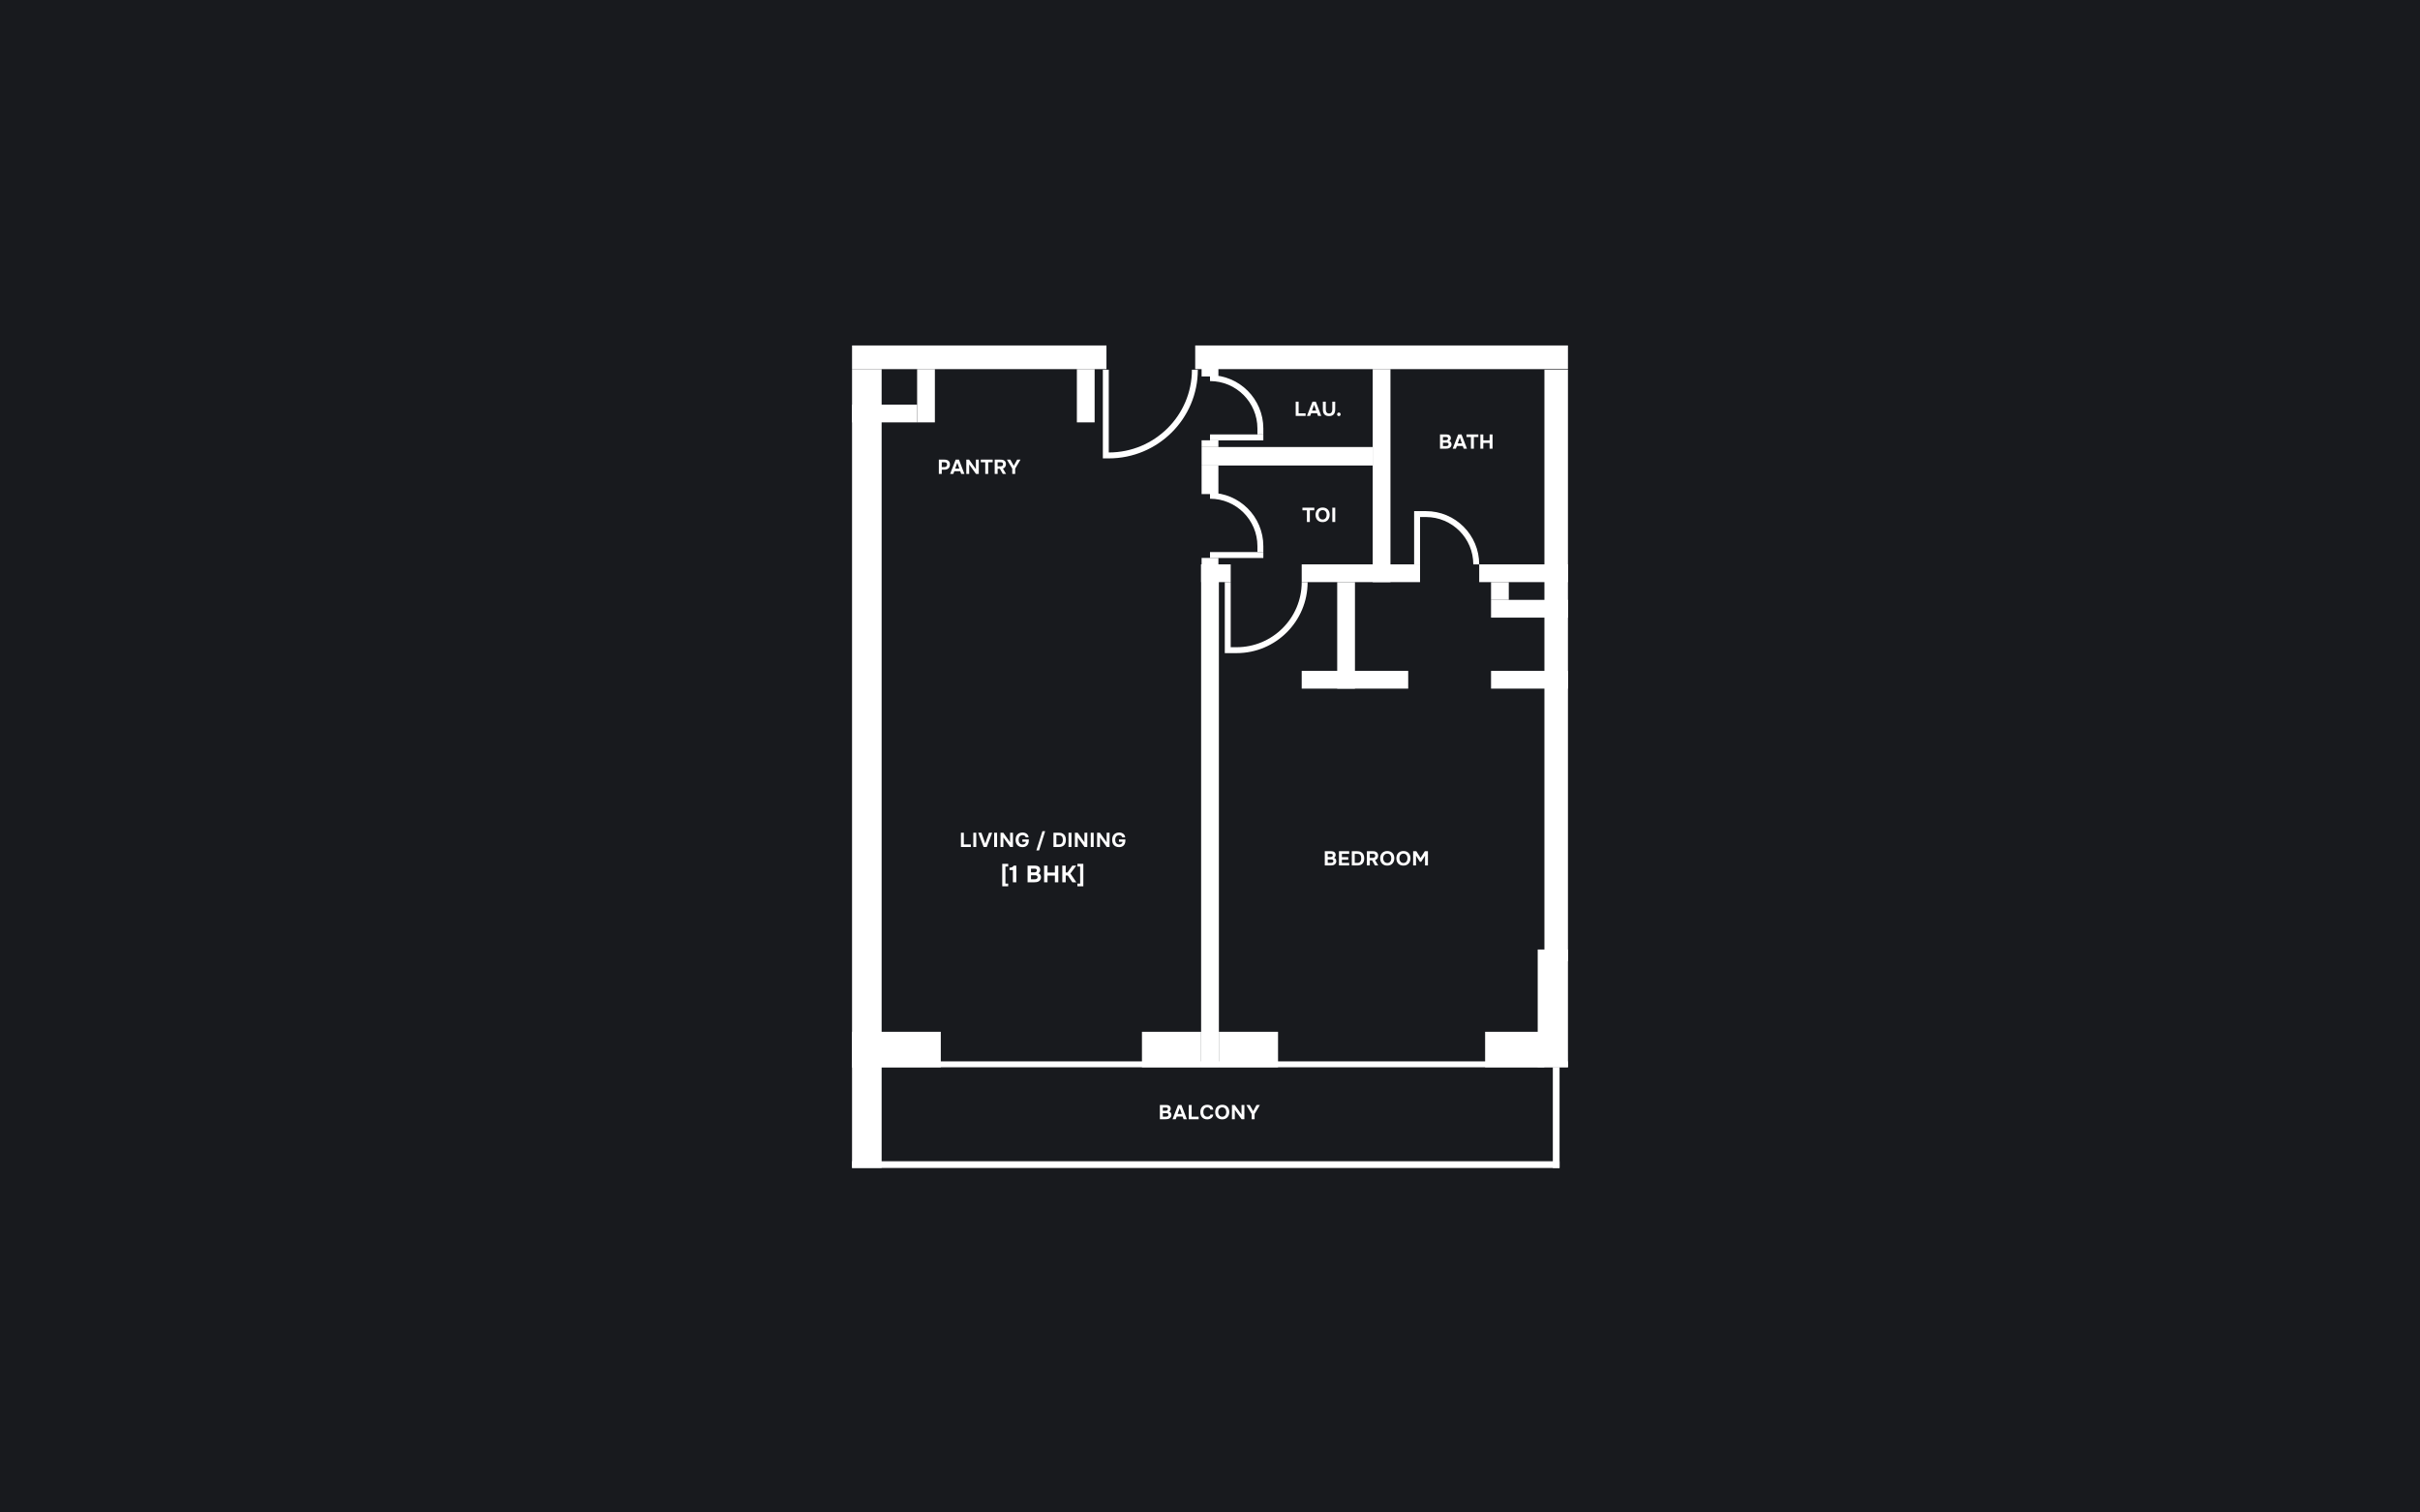 <?xml version="1.0" encoding="UTF-8"?>
<svg width="1440" height="900" viewBox="0 0 1440 900" fill="none" xmlns="http://www.w3.org/2000/svg">
<rect x="0" y="0" width="1440" height="900" fill="#808080" stroke="none"/>
<g clip-path="url(#clip0_725_412476)">
<path d="M1440 0H0V900H1440V0Z" fill="#181A1E"/>
<path d="M545.727 219.646L556.289 219.646L556.289 251.332L545.727 251.332L545.727 219.646Z" fill="white"/>
<path d="M507.001 240.771L545.728 240.771L545.728 251.333L507.001 251.333L507.001 240.771Z" fill="white"/>
<path d="M507.001 219.646L524.604 219.646L524.604 694.935L507.001 694.935L507.001 219.646Z" fill="white"/>
<path d="M640.785 219.646L651.347 219.646L651.347 251.332L640.785 251.332L640.785 219.646Z" fill="white"/>
<path d="M715 219L725 219L725 224L715 224L715 219Z" fill="white"/>
<path d="M715 277L725 277L725 294L715 294L715 277Z" fill="white"/>
<path d="M715 262L725 262L725 266L715 266L715 262Z" fill="white"/>
<path d="M714.719 335.828L725.281 335.828L725.281 635.084L714.719 635.084L714.719 335.828Z" fill="white"/>
<path d="M816.818 219.646L827.38 219.646L827.38 346.39L816.818 346.39L816.818 219.646Z" fill="white"/>
<path d="M919 220L933 220L933 572L919 572L919 220Z" fill="white"/>
<path d="M795.694 346.391L806.256 346.391L806.256 409.763L795.694 409.763L795.694 346.391Z" fill="white"/>
<path d="M774.57 335.828L844.983 335.828L844.983 346.39L774.57 346.39L774.57 335.828Z" fill="white"/>
<path d="M880.19 335.828L933 335.828L933 346.39L880.19 346.39L880.19 335.828Z" fill="white"/>
<path d="M887.231 356.953L933 356.953L933 367.515L887.231 367.515L887.231 356.953Z" fill="white"/>
<path d="M887.231 399.201L933 399.201L933 409.763L887.231 409.763L887.231 399.201Z" fill="white"/>
<path d="M887.231 346.391L897.793 346.391L897.793 356.953L887.231 356.953L887.231 346.391Z" fill="white"/>
<path d="M774.57 399.201L837.942 399.201L837.942 409.763L774.57 409.763L774.57 399.201Z" fill="white"/>
<path d="M715 266L817 266L817 277L715 277L715 266Z" fill="white"/>
<path d="M714.719 335.828L732.322 335.828L732.322 346.39L714.719 346.39L714.719 335.828Z" fill="white"/>
<path d="M915 565L933 565L933 635L915 635L915 565Z" fill="white"/>
<path d="M924 635L928 635L928 695L924 695L924 635Z" fill="white"/>
<path d="M507 613.961L559.81 613.961L559.81 635.085L507 635.085L507 613.961Z" fill="white"/>
<path d="M679.512 613.961L714.719 613.961L714.719 635.085L679.512 635.085L679.512 613.961Z" fill="white"/>
<path d="M725.28 613.961L760.487 613.961L760.487 635.085L725.28 635.085L725.28 613.961Z" fill="white"/>
<path d="M883.71 613.961L918.917 613.961L918.917 635.085L883.71 635.085L883.71 613.961Z" fill="white"/>
<path d="M507.001 205.564L658.389 205.564L658.389 219.647L507.001 219.647L507.001 205.564Z" fill="white"/>
<path d="M711.198 205.564L933 205.564L933 219.647L711.198 219.647L711.198 205.564Z" fill="white"/>
<path d="M933 631.565L933 635.086L507 635.086L507 631.565L933 631.565Z" fill="white"/>
<path d="M928 691L928 695L507 695L507 691L928 691Z" fill="white"/>
<path d="M844.983 304.142L844.983 335.828L841.462 335.828L841.462 304.142L844.983 304.142Z" fill="white"/>
<path d="M878.43 335.828C878.43 319.301 865.032 305.903 848.504 305.903H844.983" stroke="white" stroke-width="3.521"/>
<path d="M751.742 258.506L720 258.506V262.032L751.742 262.032V258.506Z" fill="white"/>
<path d="M720 225C736.556 225 749.979 238.422 749.979 254.978L749.979 258.506" stroke="white" stroke-width="3.521"/>
<path d="M715 332L725 332L725 336L715 336L715 332Z" fill="white"/>
<path d="M751.742 328.506L720 328.506V332.032L751.742 332.032V328.506Z" fill="white"/>
<path d="M720 295C736.556 295 749.979 308.422 749.979 324.978L749.979 328.506" stroke="white" stroke-width="3.521"/>
<path d="M711 220C711 248.166 688.062 271 659.767 271H658V220" stroke="white" stroke-width="3.521"/>
<path d="M776.33 346.391C776.33 368.751 758.203 386.878 735.842 386.878H730.561V346.391" stroke="white" stroke-width="3.521"/>
<path d="M690.184 666V657.504H693.952C694.344 657.504 694.704 657.544 695.032 657.624C695.368 657.704 695.66 657.848 695.908 658.056C696.108 658.216 696.276 658.428 696.412 658.692C696.556 658.948 696.628 659.26 696.628 659.628C696.636 660.02 696.564 660.368 696.412 660.672C696.268 660.976 696.02 661.232 695.668 661.44C695.916 661.512 696.128 661.62 696.304 661.764C696.48 661.908 696.62 662.076 696.724 662.268C696.836 662.46 696.916 662.668 696.964 662.892C697.012 663.116 697.032 663.348 697.024 663.588C697.008 663.972 696.904 664.328 696.712 664.656C696.528 664.976 696.284 665.236 695.98 665.436C695.62 665.684 695.224 665.84 694.792 665.904C694.36 665.968 693.932 666 693.508 666H690.184ZM693.46 660.948C693.636 660.948 693.812 660.94 693.988 660.924C694.164 660.9 694.328 660.844 694.48 660.756C694.608 660.676 694.716 660.568 694.804 660.432C694.892 660.296 694.94 660.136 694.948 659.952C694.956 659.76 694.924 659.604 694.852 659.484C694.78 659.364 694.692 659.272 694.588 659.208C694.46 659.128 694.312 659.084 694.144 659.076C693.976 659.06 693.804 659.052 693.628 659.052H691.924V660.948H693.46ZM691.924 664.464H693.508C693.74 664.464 693.984 664.452 694.24 664.428C694.504 664.396 694.728 664.312 694.912 664.176C695.024 664.088 695.116 663.98 695.188 663.852C695.26 663.716 695.296 663.548 695.296 663.348C695.296 663.164 695.256 663.008 695.176 662.88C695.096 662.752 694.996 662.656 694.876 662.592C694.74 662.504 694.584 662.452 694.408 662.436C694.24 662.42 694.064 662.412 693.88 662.412L691.924 662.424V664.464ZM700.223 664.38L699.611 666H697.715L701.003 657.504H702.971L706.211 666H704.303L703.715 664.38H700.223ZM700.727 662.844H703.199L701.975 659.34L700.727 662.844ZM709.079 664.464H713.243V666H707.351V657.504H709.079V664.464ZM716.036 661.728C716.036 662.088 716.08 662.436 716.168 662.772C716.264 663.108 716.404 663.404 716.588 663.66C716.78 663.916 717.02 664.124 717.308 664.284C717.604 664.436 717.956 664.512 718.364 664.512C718.876 664.512 719.296 664.4 719.624 664.176C719.96 663.944 720.168 663.624 720.248 663.216H721.928C721.888 663.688 721.764 664.104 721.556 664.464C721.348 664.816 721.08 665.112 720.752 665.352C720.424 665.592 720.052 665.772 719.636 665.892C719.22 666.012 718.788 666.072 718.34 666.072C717.676 666.072 717.088 665.964 716.576 665.748C716.072 665.532 715.644 665.232 715.292 664.848C714.948 664.464 714.688 664.008 714.512 663.48C714.336 662.952 714.248 662.372 714.248 661.74C714.248 661.124 714.336 660.552 714.512 660.024C714.696 659.488 714.964 659.028 715.316 658.644C715.668 658.252 716.096 657.948 716.6 657.732C717.112 657.508 717.7 657.396 718.364 657.396C718.828 657.396 719.264 657.452 719.672 657.564C720.08 657.676 720.444 657.848 720.764 658.08C721.084 658.312 721.344 658.612 721.544 658.98C721.752 659.34 721.88 659.772 721.928 660.276H720.248C720.16 659.868 719.952 659.544 719.624 659.304C719.296 659.064 718.876 658.944 718.364 658.944C717.956 658.944 717.604 659.02 717.308 659.172C717.02 659.316 716.78 659.516 716.588 659.772C716.404 660.028 716.264 660.328 716.168 660.672C716.08 661.008 716.036 661.36 716.036 661.728ZM727.29 657.396C727.938 657.396 728.522 657.5 729.042 657.708C729.562 657.916 730.002 658.212 730.362 658.596C730.722 658.972 730.998 659.424 731.19 659.952C731.382 660.48 731.478 661.064 731.478 661.704C731.478 662.328 731.382 662.908 731.19 663.444C730.998 663.98 730.722 664.444 730.362 664.836C730.002 665.228 729.558 665.536 729.03 665.76C728.51 665.976 727.918 666.08 727.254 666.072C726.59 666.072 725.998 665.964 725.478 665.748C724.966 665.524 724.53 665.22 724.17 664.836C723.818 664.452 723.546 663.996 723.354 663.468C723.17 662.94 723.078 662.364 723.078 661.74C723.078 661.1 723.174 660.516 723.366 659.988C723.566 659.452 723.846 658.992 724.206 658.608C724.574 658.224 725.018 657.928 725.538 657.72C726.058 657.504 726.642 657.396 727.29 657.396ZM724.866 661.716C724.866 662.084 724.914 662.436 725.01 662.772C725.114 663.1 725.262 663.392 725.454 663.648C725.654 663.904 725.906 664.112 726.21 664.272C726.514 664.424 726.87 664.504 727.278 664.512C727.67 664.52 728.018 664.452 728.322 664.308C728.626 664.156 728.878 663.952 729.078 663.696C729.278 663.432 729.43 663.132 729.534 662.796C729.638 662.452 729.69 662.096 729.69 661.728C729.69 661.368 729.638 661.02 729.534 660.684C729.438 660.348 729.29 660.052 729.09 659.796C728.898 659.532 728.65 659.324 728.346 659.172C728.042 659.02 727.686 658.944 727.278 658.944C726.878 658.944 726.526 659.02 726.222 659.172C725.918 659.324 725.666 659.528 725.466 659.784C725.266 660.04 725.114 660.336 725.01 660.672C724.914 661 724.866 661.348 724.866 661.716ZM734.724 657.504L738.756 663.192V657.504H740.46V666H738.792L734.76 660.336V666H733.056V657.504H734.724ZM747.715 657.504H749.683L746.539 662.82V666H744.799V662.844L741.619 657.504H743.623L745.687 661.176L747.715 657.504Z" fill="white"/>
<path d="M772.728 245.96H776.892V247.496H771V239H772.728V245.96ZM780.207 245.876L779.595 247.496H777.699L780.987 239H782.955L786.195 247.496H784.287L783.699 245.876H780.207ZM780.711 244.34H783.183L781.959 240.836L780.711 244.34ZM790.83 247.592C790.166 247.592 789.598 247.496 789.126 247.304C788.662 247.112 788.282 246.84 787.986 246.488C787.698 246.136 787.486 245.716 787.35 245.228C787.222 244.732 787.158 244.176 787.158 243.56V239H788.898V243.68C788.898 243.992 788.93 244.292 788.994 244.58C789.058 244.86 789.166 245.108 789.318 245.324C789.47 245.54 789.67 245.716 789.918 245.852C790.166 245.98 790.478 246.044 790.854 246.044C791.222 246.044 791.53 245.98 791.778 245.852C792.026 245.716 792.222 245.54 792.366 245.324C792.518 245.1 792.622 244.848 792.678 244.568C792.742 244.28 792.774 243.984 792.774 243.68V239H794.502V243.56C794.502 244.16 794.434 244.712 794.298 245.216C794.17 245.712 793.958 246.136 793.662 246.488C793.374 246.84 792.994 247.112 792.522 247.304C792.058 247.496 791.494 247.592 790.83 247.592ZM796.688 245.504C796.992 245.504 797.24 245.596 797.432 245.78C797.624 245.964 797.72 246.224 797.72 246.56C797.72 246.896 797.624 247.152 797.432 247.328C797.24 247.504 796.992 247.592 796.688 247.592C796.384 247.592 796.132 247.504 795.932 247.328C795.74 247.152 795.644 246.896 795.644 246.56C795.644 246.224 795.74 245.964 795.932 245.78C796.132 245.596 796.384 245.504 796.688 245.504Z" fill="white"/>
<path d="M775 303.656V302.108H782.068V303.656H779.404V310.604H777.664V303.656H775ZM787.019 302C787.667 302 788.251 302.104 788.771 302.312C789.291 302.52 789.731 302.816 790.091 303.2C790.451 303.576 790.727 304.028 790.919 304.556C791.111 305.084 791.207 305.668 791.207 306.308C791.207 306.932 791.111 307.512 790.919 308.048C790.727 308.584 790.451 309.048 790.091 309.44C789.731 309.832 789.287 310.14 788.759 310.364C788.239 310.58 787.647 310.684 786.983 310.676C786.319 310.676 785.727 310.568 785.207 310.352C784.695 310.128 784.259 309.824 783.899 309.44C783.547 309.056 783.275 308.6 783.083 308.072C782.899 307.544 782.807 306.968 782.807 306.344C782.807 305.704 782.903 305.12 783.095 304.592C783.295 304.056 783.575 303.596 783.935 303.212C784.303 302.828 784.747 302.532 785.267 302.324C785.787 302.108 786.371 302 787.019 302ZM784.595 306.32C784.595 306.688 784.643 307.04 784.739 307.376C784.843 307.704 784.991 307.996 785.183 308.252C785.383 308.508 785.635 308.716 785.939 308.876C786.243 309.028 786.599 309.108 787.007 309.116C787.399 309.124 787.747 309.056 788.051 308.912C788.355 308.76 788.607 308.556 788.807 308.3C789.007 308.036 789.159 307.736 789.263 307.4C789.367 307.056 789.419 306.7 789.419 306.332C789.419 305.972 789.367 305.624 789.263 305.288C789.167 304.952 789.019 304.656 788.819 304.4C788.627 304.136 788.379 303.928 788.075 303.776C787.771 303.624 787.415 303.548 787.007 303.548C786.607 303.548 786.255 303.624 785.951 303.776C785.647 303.928 785.395 304.132 785.195 304.388C784.995 304.644 784.843 304.94 784.739 305.276C784.643 305.604 784.595 305.952 784.595 306.32ZM794.525 310.604H792.785V302.108H794.525V310.604Z" fill="white"/>
<path d="M788.307 515V506.504H792.075C792.467 506.504 792.827 506.544 793.155 506.624C793.491 506.704 793.783 506.848 794.031 507.056C794.231 507.216 794.399 507.428 794.535 507.692C794.679 507.948 794.751 508.26 794.751 508.628C794.759 509.02 794.687 509.368 794.535 509.672C794.391 509.976 794.143 510.232 793.791 510.44C794.039 510.512 794.251 510.62 794.427 510.764C794.603 510.908 794.743 511.076 794.847 511.268C794.959 511.46 795.039 511.668 795.087 511.892C795.135 512.116 795.155 512.348 795.147 512.588C795.131 512.972 795.027 513.328 794.835 513.656C794.651 513.976 794.407 514.236 794.103 514.436C793.743 514.684 793.347 514.84 792.915 514.904C792.483 514.968 792.055 515 791.631 515H788.307ZM791.583 509.948C791.759 509.948 791.935 509.94 792.111 509.924C792.287 509.9 792.451 509.844 792.603 509.756C792.731 509.676 792.839 509.568 792.927 509.432C793.015 509.296 793.063 509.136 793.071 508.952C793.079 508.76 793.047 508.604 792.975 508.484C792.903 508.364 792.815 508.272 792.711 508.208C792.583 508.128 792.435 508.084 792.267 508.076C792.099 508.06 791.927 508.052 791.751 508.052H790.047V509.948H791.583ZM790.047 513.464H791.631C791.863 513.464 792.107 513.452 792.363 513.428C792.627 513.396 792.851 513.312 793.035 513.176C793.147 513.088 793.239 512.98 793.311 512.852C793.383 512.716 793.419 512.548 793.419 512.348C793.419 512.164 793.379 512.008 793.299 511.88C793.219 511.752 793.119 511.656 792.999 511.592C792.863 511.504 792.707 511.452 792.531 511.436C792.363 511.42 792.187 511.412 792.003 511.412L790.047 511.424V513.464ZM802.81 506.504V508.052H798.478V510.032H802.258V511.58H798.478V513.464H802.81V515H796.738V506.504H802.81ZM804.385 515V506.504H807.517C807.925 506.504 808.325 506.54 808.717 506.612C809.109 506.676 809.485 506.804 809.845 506.996C810.485 507.324 810.965 507.808 811.285 508.448C811.613 509.088 811.777 509.86 811.777 510.764C811.777 512.132 811.421 513.18 810.709 513.908C810.005 514.636 808.969 515 807.601 515H804.385ZM807.613 513.464C807.725 513.464 807.845 513.456 807.973 513.44C808.101 513.424 808.229 513.404 808.357 513.38C808.485 513.348 808.605 513.312 808.717 513.272C808.829 513.232 808.925 513.188 809.005 513.14C809.333 512.916 809.577 512.6 809.737 512.192C809.905 511.776 809.989 511.3 809.989 510.764C809.989 510.34 809.941 509.956 809.845 509.612C809.749 509.268 809.601 508.976 809.401 508.736C809.177 508.472 808.889 508.292 808.537 508.196C808.193 508.1 807.853 508.052 807.517 508.052H806.125V513.464H807.613ZM816.739 506.504C816.963 506.504 817.187 506.512 817.411 506.528C817.635 506.536 817.855 506.564 818.071 506.612C818.287 506.66 818.495 506.732 818.695 506.828C818.903 506.916 819.095 507.04 819.271 507.2C819.551 507.456 819.751 507.764 819.871 508.124C819.991 508.476 820.047 508.836 820.039 509.204C820.031 509.7 819.943 510.12 819.775 510.464C819.615 510.808 819.395 511.1 819.115 511.34C818.859 511.548 818.563 511.696 818.227 511.784L820.111 515H818.167L816.451 511.952H815.095V515H813.355V506.504H816.739ZM816.751 510.488C816.967 510.488 817.171 510.468 817.363 510.428C817.555 510.388 817.719 510.324 817.855 510.236C817.999 510.14 818.111 510.016 818.191 509.864C818.279 509.704 818.327 509.504 818.335 509.264C818.343 509.008 818.307 508.8 818.227 508.64C818.147 508.48 818.035 508.356 817.891 508.268C817.755 508.18 817.591 508.124 817.399 508.1C817.215 508.068 817.011 508.052 816.787 508.052H815.095V510.488H816.751ZM825.484 506.396C826.132 506.396 826.716 506.5 827.236 506.708C827.756 506.916 828.196 507.212 828.556 507.596C828.916 507.972 829.192 508.424 829.384 508.952C829.576 509.48 829.672 510.064 829.672 510.704C829.672 511.328 829.576 511.908 829.384 512.444C829.192 512.98 828.916 513.444 828.556 513.836C828.196 514.228 827.752 514.536 827.224 514.76C826.704 514.976 826.112 515.08 825.448 515.072C824.784 515.072 824.192 514.964 823.672 514.748C823.16 514.524 822.724 514.22 822.364 513.836C822.012 513.452 821.74 512.996 821.548 512.468C821.364 511.94 821.272 511.364 821.272 510.74C821.272 510.1 821.368 509.516 821.56 508.988C821.76 508.452 822.04 507.992 822.4 507.608C822.768 507.224 823.212 506.928 823.732 506.72C824.252 506.504 824.836 506.396 825.484 506.396ZM823.06 510.716C823.06 511.084 823.108 511.436 823.204 511.772C823.308 512.1 823.456 512.392 823.648 512.648C823.848 512.904 824.1 513.112 824.404 513.272C824.708 513.424 825.064 513.504 825.472 513.512C825.864 513.52 826.212 513.452 826.516 513.308C826.82 513.156 827.072 512.952 827.272 512.696C827.472 512.432 827.624 512.132 827.728 511.796C827.832 511.452 827.884 511.096 827.884 510.728C827.884 510.368 827.832 510.02 827.728 509.684C827.632 509.348 827.484 509.052 827.284 508.796C827.092 508.532 826.844 508.324 826.54 508.172C826.236 508.02 825.88 507.944 825.472 507.944C825.072 507.944 824.72 508.02 824.416 508.172C824.112 508.324 823.86 508.528 823.66 508.784C823.46 509.04 823.308 509.336 823.204 509.672C823.108 510 823.06 510.348 823.06 510.716ZM835.11 506.396C835.758 506.396 836.342 506.5 836.862 506.708C837.382 506.916 837.822 507.212 838.182 507.596C838.542 507.972 838.818 508.424 839.01 508.952C839.202 509.48 839.298 510.064 839.298 510.704C839.298 511.328 839.202 511.908 839.01 512.444C838.818 512.98 838.542 513.444 838.182 513.836C837.822 514.228 837.378 514.536 836.85 514.76C836.33 514.976 835.738 515.08 835.074 515.072C834.41 515.072 833.818 514.964 833.298 514.748C832.786 514.524 832.35 514.22 831.99 513.836C831.638 513.452 831.366 512.996 831.174 512.468C830.99 511.94 830.898 511.364 830.898 510.74C830.898 510.1 830.994 509.516 831.186 508.988C831.386 508.452 831.666 507.992 832.026 507.608C832.394 507.224 832.838 506.928 833.358 506.72C833.878 506.504 834.462 506.396 835.11 506.396ZM832.686 510.716C832.686 511.084 832.734 511.436 832.83 511.772C832.934 512.1 833.082 512.392 833.274 512.648C833.474 512.904 833.726 513.112 834.03 513.272C834.334 513.424 834.69 513.504 835.098 513.512C835.49 513.52 835.838 513.452 836.142 513.308C836.446 513.156 836.698 512.952 836.898 512.696C837.098 512.432 837.25 512.132 837.354 511.796C837.458 511.452 837.51 511.096 837.51 510.728C837.51 510.368 837.458 510.02 837.354 509.684C837.258 509.348 837.11 509.052 836.91 508.796C836.718 508.532 836.47 508.324 836.166 508.172C835.862 508.02 835.506 507.944 835.098 507.944C834.698 507.944 834.346 508.02 834.042 508.172C833.738 508.324 833.486 508.528 833.286 508.784C833.086 509.04 832.934 509.336 832.83 509.672C832.734 510 832.686 510.348 832.686 510.716ZM842.76 506.504L845.304 510.5L847.836 506.504H849.684V515H847.956V509.144L845.664 512.804H844.884L842.592 509.144V515H840.876V506.504H842.76Z" fill="white"/>
<path d="M573.53 502.464H577.694V504H571.802V495.504H573.53V502.464ZM580.907 504H579.167V495.504H580.907V504ZM588.514 495.504H590.398L587.17 504H585.298L582.07 495.504H584.002L586.27 501.924L588.514 495.504ZM593.305 504H591.565V495.504H593.305V504ZM597.012 495.504L601.044 501.192V495.504H602.748V504H601.08L597.048 498.336V504H595.344V495.504H597.012ZM606.115 499.74C606.115 500.108 606.159 500.46 606.247 500.796C606.343 501.124 606.487 501.416 606.679 501.672C606.871 501.92 607.115 502.12 607.411 502.272C607.707 502.424 608.059 502.504 608.467 502.512C608.715 502.52 608.955 502.492 609.187 502.428C609.427 502.364 609.639 502.268 609.823 502.14C610.007 502.004 610.155 501.832 610.267 501.624C610.387 501.416 610.459 501.172 610.483 500.892H608.347V499.488H612.187C612.195 499.792 612.191 500.104 612.175 500.424C612.159 500.744 612.115 501.056 612.043 501.36C611.979 501.664 611.879 501.96 611.743 502.248C611.615 502.528 611.443 502.78 611.227 503.004C610.923 503.324 610.543 503.584 610.087 503.784C609.631 503.976 609.083 504.072 608.443 504.072C607.779 504.072 607.187 503.968 606.667 503.76C606.155 503.544 605.723 503.244 605.371 502.86C605.027 502.476 604.763 502.02 604.579 501.492C604.403 500.964 604.315 500.384 604.315 499.752C604.315 499.104 604.403 498.512 604.579 497.976C604.763 497.44 605.031 496.984 605.383 496.608C605.735 496.224 606.167 495.928 606.679 495.72C607.199 495.504 607.791 495.396 608.455 495.396C608.911 495.396 609.347 495.456 609.763 495.576C610.179 495.696 610.547 495.876 610.867 496.116C611.187 496.356 611.451 496.656 611.659 497.016C611.867 497.376 611.991 497.796 612.031 498.276H610.351C610.271 497.868 610.047 497.54 609.679 497.292C609.319 497.044 608.887 496.928 608.383 496.944C607.983 496.96 607.639 497.048 607.351 497.208C607.063 497.36 606.827 497.564 606.643 497.82C606.459 498.076 606.323 498.372 606.235 498.708C606.155 499.036 606.115 499.38 606.115 499.74ZM616.664 506.052L620.288 494.592H621.908L618.284 506.052H616.664ZM626.849 504V495.504H629.981C630.389 495.504 630.789 495.54 631.181 495.612C631.573 495.676 631.949 495.804 632.309 495.996C632.949 496.324 633.429 496.808 633.749 497.448C634.077 498.088 634.241 498.86 634.241 499.764C634.241 501.132 633.885 502.18 633.173 502.908C632.469 503.636 631.433 504 630.065 504H626.849ZM630.077 502.464C630.189 502.464 630.309 502.456 630.437 502.44C630.565 502.424 630.693 502.404 630.821 502.38C630.949 502.348 631.069 502.312 631.181 502.272C631.293 502.232 631.389 502.188 631.469 502.14C631.797 501.916 632.041 501.6 632.201 501.192C632.369 500.776 632.453 500.3 632.453 499.764C632.453 499.34 632.405 498.956 632.309 498.612C632.213 498.268 632.065 497.976 631.865 497.736C631.641 497.472 631.353 497.292 631.001 497.196C630.657 497.1 630.317 497.052 629.981 497.052H628.589V502.464H630.077ZM637.559 504H635.819V495.504H637.559V504ZM641.266 495.504L645.298 501.192V495.504H647.002V504H645.334L641.302 498.336V504H639.598V495.504H641.266ZM650.777 504H649.037V495.504H650.777V504ZM654.485 495.504L658.517 501.192V495.504H660.221V504H658.553L654.521 498.336V504H652.817V495.504H654.485ZM663.588 499.74C663.588 500.108 663.632 500.46 663.72 500.796C663.816 501.124 663.96 501.416 664.152 501.672C664.344 501.92 664.588 502.12 664.884 502.272C665.18 502.424 665.532 502.504 665.94 502.512C666.188 502.52 666.428 502.492 666.66 502.428C666.9 502.364 667.112 502.268 667.296 502.14C667.48 502.004 667.628 501.832 667.74 501.624C667.86 501.416 667.932 501.172 667.956 500.892H665.82V499.488H669.66C669.668 499.792 669.664 500.104 669.648 500.424C669.632 500.744 669.588 501.056 669.516 501.36C669.452 501.664 669.352 501.96 669.216 502.248C669.088 502.528 668.916 502.78 668.7 503.004C668.396 503.324 668.016 503.584 667.56 503.784C667.104 503.976 666.556 504.072 665.916 504.072C665.252 504.072 664.66 503.968 664.14 503.76C663.628 503.544 663.196 503.244 662.844 502.86C662.5 502.476 662.236 502.02 662.052 501.492C661.876 500.964 661.788 500.384 661.788 499.752C661.788 499.104 661.876 498.512 662.052 497.976C662.236 497.44 662.504 496.984 662.856 496.608C663.208 496.224 663.64 495.928 664.152 495.72C664.672 495.504 665.264 495.396 665.928 495.396C666.384 495.396 666.82 495.456 667.236 495.576C667.652 495.696 668.02 495.876 668.34 496.116C668.66 496.356 668.924 496.656 669.132 497.016C669.34 497.376 669.464 497.796 669.504 498.276H667.824C667.744 497.868 667.52 497.54 667.152 497.292C666.792 497.044 666.36 496.928 665.856 496.944C665.456 496.96 665.112 497.048 664.824 497.208C664.536 497.36 664.3 497.564 664.116 497.82C663.932 498.076 663.796 498.372 663.708 498.708C663.628 499.036 663.588 499.38 663.588 499.74ZM596.381 514.024H599.909V515.648H598.271V525.77H599.909V527.394H596.381V514.024ZM604.747 525H602.703V517.706H600.687V516.306C600.986 516.306 601.261 516.283 601.513 516.236C601.775 516.18 602.017 516.096 602.241 515.984C602.437 515.881 602.624 515.755 602.801 515.606C602.979 515.447 603.119 515.275 603.221 515.088H604.747V525ZM611.453 525V515.088H615.849C616.306 515.088 616.726 515.135 617.109 515.228C617.501 515.321 617.842 515.489 618.131 515.732C618.364 515.919 618.56 516.166 618.719 516.474C618.887 516.773 618.971 517.137 618.971 517.566C618.98 518.023 618.896 518.429 618.719 518.784C618.551 519.139 618.262 519.437 617.851 519.68C618.14 519.764 618.388 519.89 618.593 520.058C618.798 520.226 618.962 520.422 619.083 520.646C619.214 520.87 619.307 521.113 619.363 521.374C619.419 521.635 619.442 521.906 619.433 522.186C619.414 522.634 619.293 523.049 619.069 523.432C618.854 523.805 618.57 524.109 618.215 524.342C617.795 524.631 617.333 524.813 616.829 524.888C616.325 524.963 615.826 525 615.331 525H611.453ZM615.275 519.106C615.48 519.106 615.686 519.097 615.891 519.078C616.096 519.05 616.288 518.985 616.465 518.882C616.614 518.789 616.74 518.663 616.843 518.504C616.946 518.345 617.002 518.159 617.011 517.944C617.02 517.72 616.983 517.538 616.899 517.398C616.815 517.258 616.712 517.151 616.591 517.076C616.442 516.983 616.269 516.931 616.073 516.922C615.877 516.903 615.676 516.894 615.471 516.894H613.483V519.106H615.275ZM613.483 523.208H615.331C615.602 523.208 615.886 523.194 616.185 523.166C616.493 523.129 616.754 523.031 616.969 522.872C617.1 522.769 617.207 522.643 617.291 522.494C617.375 522.335 617.417 522.139 617.417 521.906C617.417 521.691 617.37 521.509 617.277 521.36C617.184 521.211 617.067 521.099 616.927 521.024C616.768 520.921 616.586 520.861 616.381 520.842C616.185 520.823 615.98 520.814 615.765 520.814L613.483 520.828V523.208ZM623.32 519.204H627.702V515.088H629.732V525H627.702V521.01H623.32V525H621.29V515.088H623.32V519.204ZM634.141 520.968V525H632.111V515.088H634.141V519.176H635.191L638.075 515.088H640.427L636.927 519.792L640.469 525H638.103L635.387 520.968H634.141ZM644.625 527.394H641.097V525.77H642.735V515.648H641.097V514.024H644.625V527.394Z" fill="white"/>
<path d="M856.868 267V258.504H860.636C861.028 258.504 861.388 258.544 861.716 258.624C862.052 258.704 862.344 258.848 862.592 259.056C862.792 259.216 862.96 259.428 863.096 259.692C863.24 259.948 863.312 260.26 863.312 260.628C863.32 261.02 863.248 261.368 863.096 261.672C862.952 261.976 862.704 262.232 862.352 262.44C862.6 262.512 862.812 262.62 862.988 262.764C863.164 262.908 863.304 263.076 863.408 263.268C863.52 263.46 863.6 263.668 863.648 263.892C863.696 264.116 863.716 264.348 863.708 264.588C863.692 264.972 863.588 265.328 863.396 265.656C863.212 265.976 862.968 266.236 862.664 266.436C862.304 266.684 861.908 266.84 861.476 266.904C861.044 266.968 860.616 267 860.192 267H856.868ZM860.144 261.948C860.32 261.948 860.496 261.94 860.672 261.924C860.848 261.9 861.012 261.844 861.164 261.756C861.292 261.676 861.4 261.568 861.488 261.432C861.576 261.296 861.624 261.136 861.632 260.952C861.64 260.76 861.608 260.604 861.536 260.484C861.464 260.364 861.376 260.272 861.272 260.208C861.144 260.128 860.996 260.084 860.828 260.076C860.66 260.06 860.488 260.052 860.312 260.052H858.608V261.948H860.144ZM858.608 265.464H860.192C860.424 265.464 860.668 265.452 860.924 265.428C861.188 265.396 861.412 265.312 861.596 265.176C861.708 265.088 861.8 264.98 861.872 264.852C861.944 264.716 861.98 264.548 861.98 264.348C861.98 264.164 861.94 264.008 861.86 263.88C861.78 263.752 861.68 263.656 861.56 263.592C861.424 263.504 861.268 263.452 861.092 263.436C860.924 263.42 860.748 263.412 860.564 263.412L858.608 263.424V265.464ZM866.908 265.38L866.296 267H864.4L867.688 258.504H869.656L872.896 267H870.988L870.4 265.38H866.908ZM867.412 263.844H869.884L868.66 260.34L867.412 263.844ZM872.61 260.052V258.504H879.678V260.052H877.014V267H875.274V260.052H872.61ZM882.625 262.032H886.381V258.504H888.121V267H886.381V263.58H882.625V267H880.885V258.504H882.625V262.032Z" fill="white"/>
<path d="M561.918 273.504C562.43 273.504 562.894 273.56 563.31 273.672C563.726 273.776 564.078 273.948 564.366 274.188C564.662 274.42 564.886 274.728 565.038 275.112C565.198 275.488 565.274 275.952 565.266 276.504C565.258 276.984 565.174 277.412 565.014 277.788C564.854 278.156 564.63 278.468 564.342 278.724C564.062 278.972 563.722 279.164 563.322 279.3C562.93 279.428 562.502 279.492 562.038 279.492H560.394V282H558.654V273.504H561.918ZM561.942 277.956C562.158 277.956 562.362 277.928 562.554 277.872C562.754 277.816 562.926 277.728 563.07 277.608C563.214 277.488 563.33 277.34 563.418 277.164C563.506 276.988 563.554 276.78 563.562 276.54C563.578 275.996 563.43 275.612 563.118 275.388C562.814 275.164 562.418 275.052 561.93 275.052H560.394V277.956H561.942ZM567.873 280.38L567.261 282H565.365L568.653 273.504H570.621L573.861 282H571.953L571.365 280.38H567.873ZM568.377 278.844H570.849L569.625 275.34L568.377 278.844ZM576.669 273.504L580.701 279.192V273.504H582.405V282H580.737L576.705 276.336V282H575.001V273.504H576.669ZM583.612 275.052V273.504H590.68V275.052H588.016V282H586.276V275.052H583.612ZM595.271 273.504C595.495 273.504 595.719 273.512 595.943 273.528C596.167 273.536 596.387 273.564 596.603 273.612C596.819 273.66 597.027 273.732 597.227 273.828C597.435 273.916 597.627 274.04 597.803 274.2C598.083 274.456 598.283 274.764 598.403 275.124C598.523 275.476 598.579 275.836 598.571 276.204C598.563 276.7 598.475 277.12 598.307 277.464C598.147 277.808 597.927 278.1 597.647 278.34C597.391 278.548 597.095 278.696 596.759 278.784L598.643 282H596.699L594.983 278.952H593.627V282H591.887V273.504H595.271ZM595.283 277.488C595.499 277.488 595.703 277.468 595.895 277.428C596.087 277.388 596.251 277.324 596.387 277.236C596.531 277.14 596.643 277.016 596.723 276.864C596.811 276.704 596.859 276.504 596.867 276.264C596.875 276.008 596.839 275.8 596.759 275.64C596.679 275.48 596.567 275.356 596.423 275.268C596.287 275.18 596.123 275.124 595.931 275.1C595.747 275.068 595.543 275.052 595.319 275.052H593.627V277.488H595.283ZM605.257 273.504H607.225L604.081 278.82V282H602.341V278.844L599.161 273.504H601.165L603.229 277.176L605.257 273.504Z" fill="white"/>
</g>
<defs>
<clipPath id="clip0_725_412476">
<rect width="1440" height="900" fill="white"/>
</clipPath>
</defs>
</svg>
